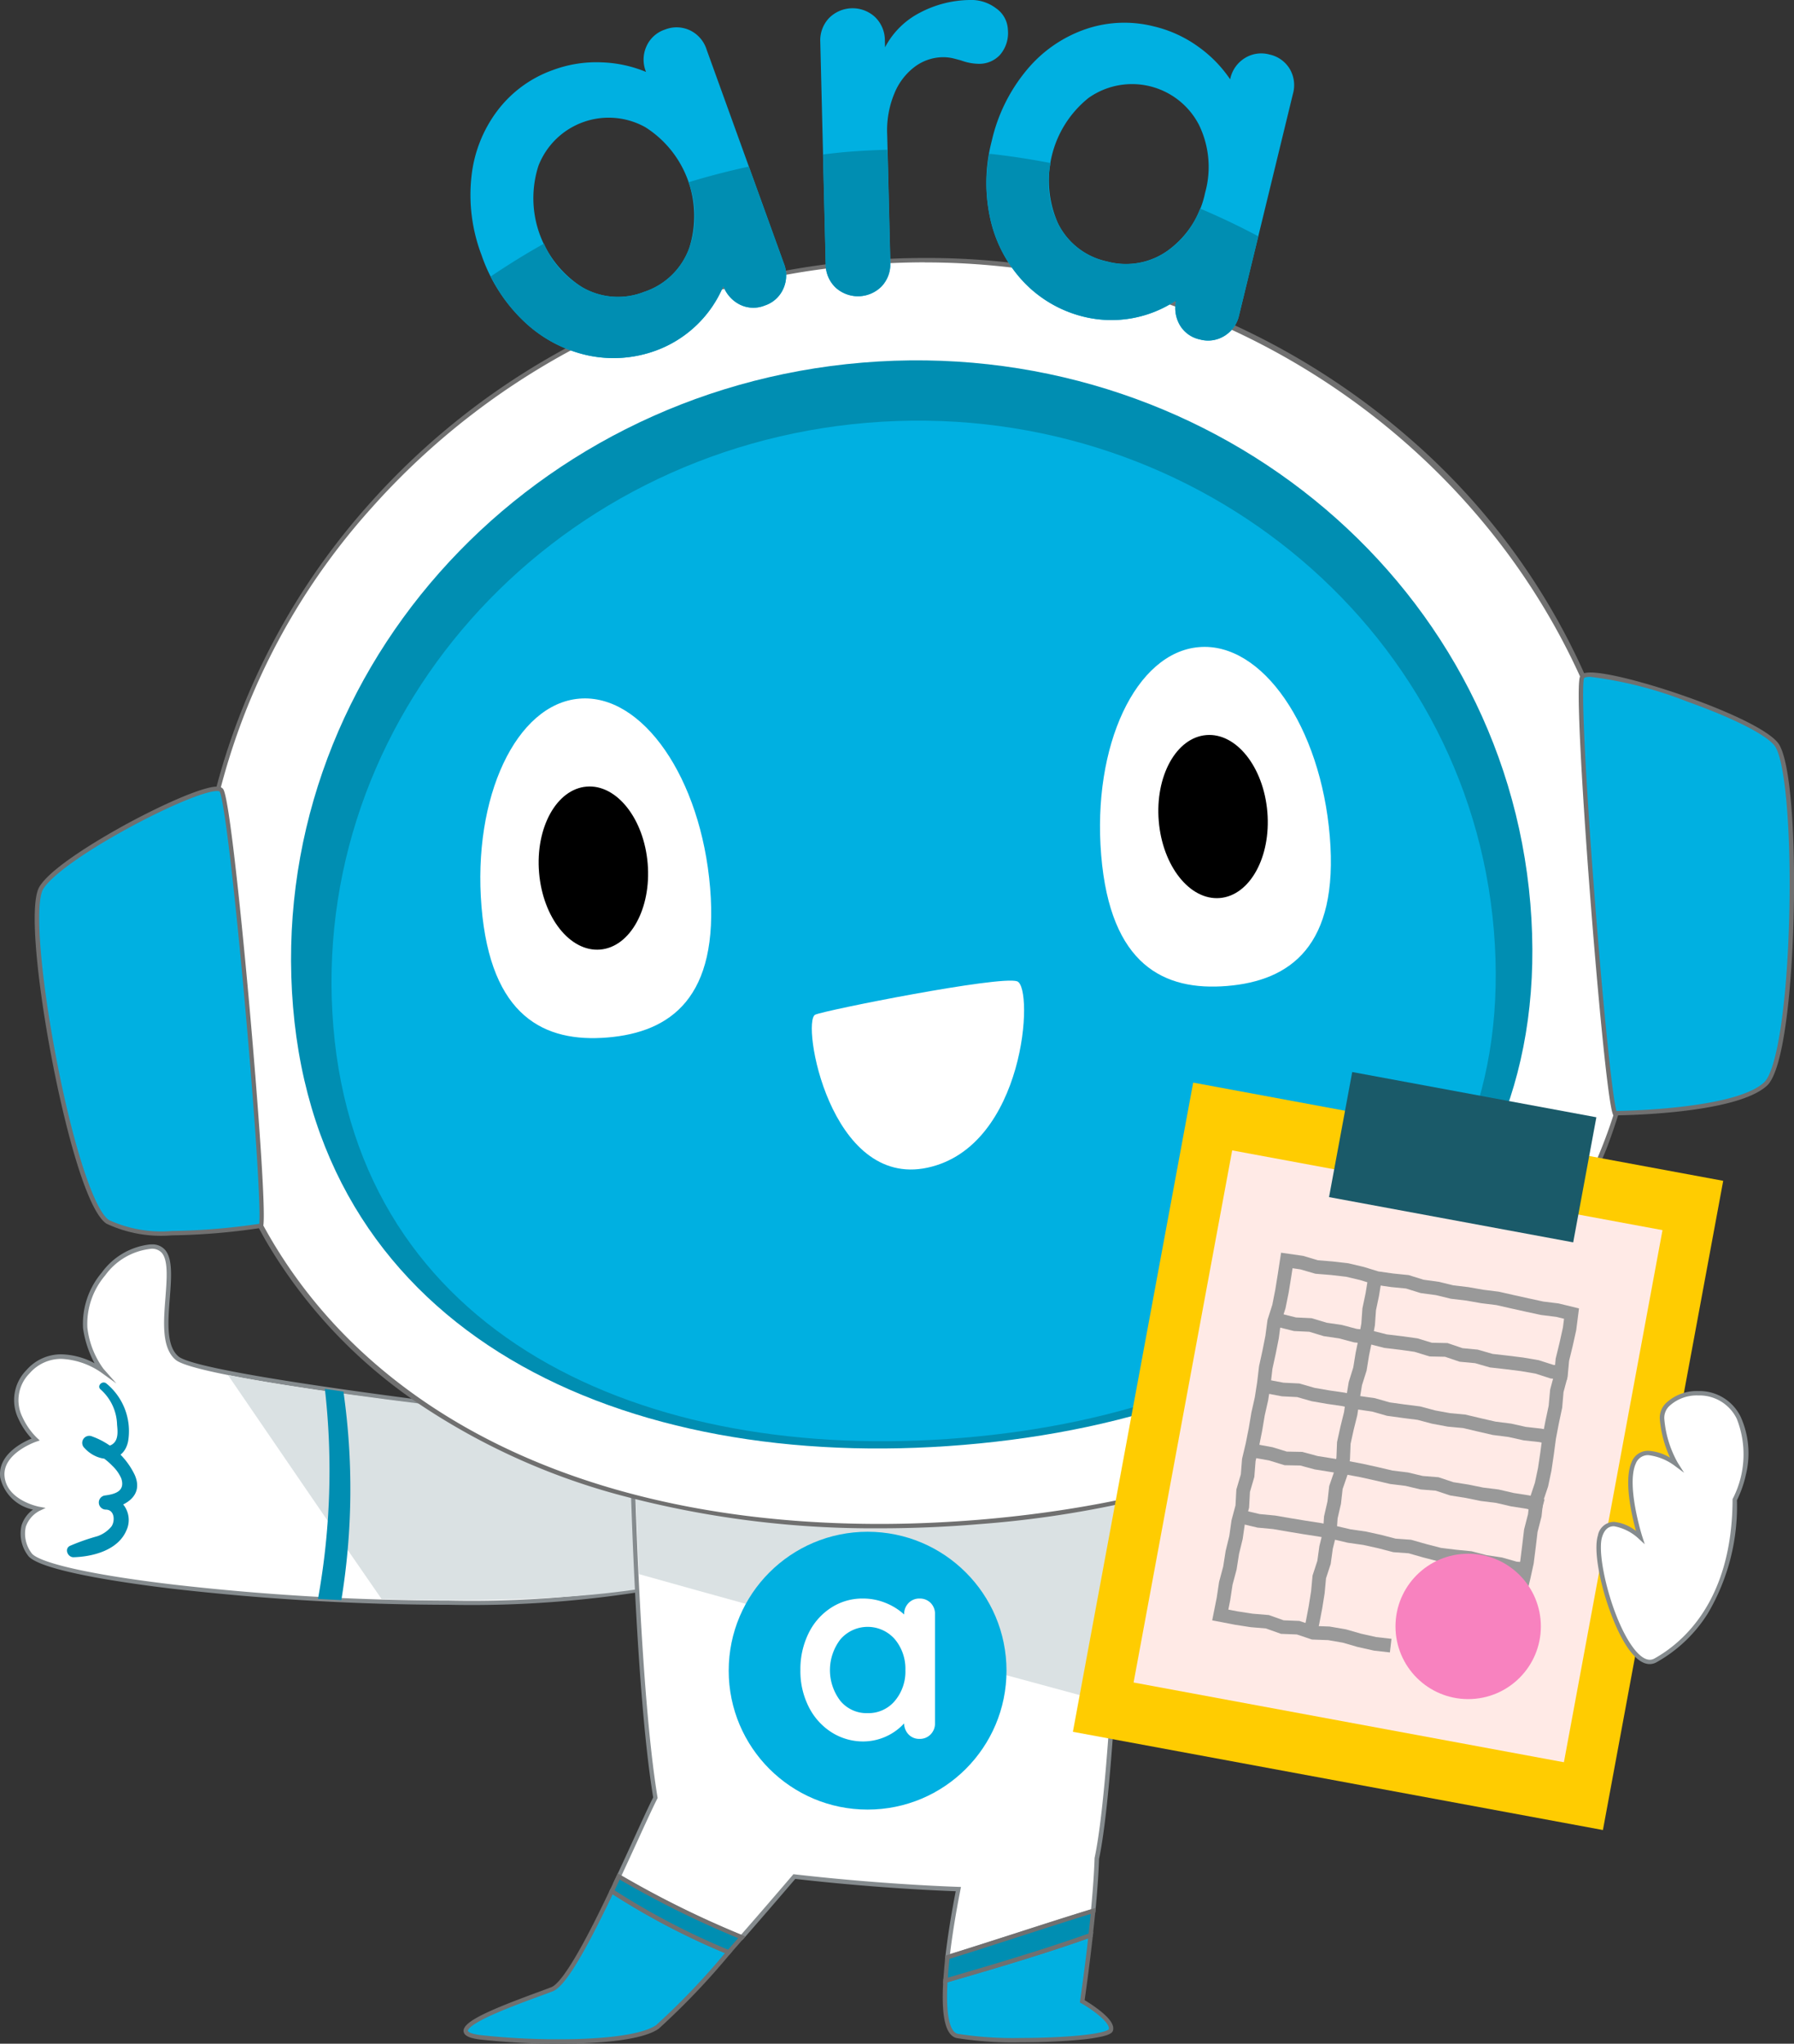 <svg xmlns="http://www.w3.org/2000/svg" width="122.871" height="139.956" viewBox="0 0 122.871 139.956">
  <rect x="0" y="0" width="122.871" height="139.956" fill="#333333" stroke="none"/>
  <g id="グループ_15356" data-name="グループ 15356" transform="translate(-2129.085 -398.04)">
    <path id="パス_69440" data-name="パス 69440" d="M2175.252,496.1s-32.079-3.4-34.039-5.054.928-7.84-1.857-7.633-4.745,3.61-4.435,5.57a5.968,5.968,0,0,0,1.134,2.888s-2.991-2.166-5.054.1.516,4.642.516,4.642-2.476.825-2.269,2.578,2.475,2.167,2.475,2.167-1.96.928-.619,3.094,30.738,4.951,43.529,2.166S2175.252,496.1,2175.252,496.1Z" fill="#fff"/>
    <path id="パス_69441" data-name="パス 69441" d="M2175.252,496.1s-32.079-3.4-34.039-5.054.928-7.84-1.857-7.633-4.745,3.61-4.435,5.57a5.968,5.968,0,0,0,1.134,2.888s-2.991-2.166-5.054.1.516,4.642.516,4.642-2.476.825-2.269,2.578,2.475,2.167,2.475,2.167-1.96.928-.619,3.094,30.738,4.951,43.529,2.166S2175.252,496.1,2175.252,496.1Z" fill="#fff"/>
    <path id="パス_69441_-_アウトライン" data-name="パス 69441 - アウトライン" d="M2139.489,483.258a1.138,1.138,0,0,1,.875.346c.563.608.46,1.92.352,3.308-.127,1.623-.258,3.3.594,4.019,1.523,1.282,22.879,3.844,33.958,5.02l.035,0,.03.019a20.682,20.682,0,0,1,2.832,2.247c1.855,1.781,2.671,3.381,2.427,4.757-.307,1.725-2.3,3-5.926,3.79a74.572,74.572,0,0,1-14.822,1.173,168.519,168.519,0,0,1-18.953-1.1c-2.754-.327-9.233-1.206-9.914-2.306a2.49,2.49,0,0,1-.416-2.033,2.118,2.118,0,0,1,.784-1.08,2.891,2.891,0,0,1-2.246-2.21c-.183-1.549,1.524-2.4,2.15-2.654a5.054,5.054,0,0,1-.9-1.351,2.92,2.92,0,0,1,.542-3.333,3.146,3.146,0,0,1,2.408-1.085,5.048,5.048,0,0,1,2.261.611,7.2,7.2,0,0,1-.786-2.392,5.425,5.425,0,0,1,1.282-3.819,4.728,4.728,0,0,1,3.29-1.924C2139.394,483.26,2139.442,483.258,2139.489,483.258Zm35.712,12.987c-.592-.063-8.358-.9-16.252-1.9-11-1.407-17-2.477-17.832-3.18-.97-.817-.833-2.573-.7-4.272.1-1.321.2-2.57-.273-3.081a.9.9,0,0,0-.776-.245,4.433,4.433,0,0,0-3.077,1.812,5.114,5.114,0,0,0-1.221,3.585,5.907,5.907,0,0,0,1.1,2.812l.889,1.008-1.089-.787a5.226,5.226,0,0,0-2.669-.9,2.856,2.856,0,0,0-2.186.987,2.6,2.6,0,0,0-.493,3,4.8,4.8,0,0,0,1,1.428l.187.172-.241.081c-.023.008-2.358.808-2.167,2.418s2.331,2.033,2.353,2.037l.459.084-.422.2a1.952,1.952,0,0,0-.939,1.092,2.211,2.211,0,0,0,.384,1.787c.328.53,3.047,1.377,9.694,2.166a168.206,168.206,0,0,0,18.917,1.1,74.282,74.282,0,0,0,14.758-1.166c3.5-.761,5.411-1.955,5.695-3.549C2180.819,499.982,2175.639,496.531,2175.2,496.245Z" fill="#858b8e"/>
    <path id="パス_69442" data-name="パス 69442" d="M2175.252,496.1s-21.947-2.155-30.556-3.9c2.94,4.286,7.7,11.282,10.53,15.352,7.184.207,14.719,0,19.565-1.053C2187.581,503.718,2175.252,496.1,2175.252,496.1Z" fill="#dae1e3"/>
    <path id="パス_69443" data-name="パス 69443" d="M2135.985,493.2a3.339,3.339,0,0,1,1.118,2.407c.042.431.1,1-.271,1.3-.468.388-.989-.065-1.328-.431l-.521.8a4.531,4.531,0,0,1,1.8,1.148,2.641,2.641,0,0,1,.611.867c.276.863-.418,1.068-1.108,1.159a.486.486,0,0,0,.062.969c.6.021.622.8.37,1.155a2.157,2.157,0,0,1-.966.668,14.477,14.477,0,0,0-1.889.665c-.388.216-.127.786.264.774,1.333-.04,3.036-.483,3.613-1.831a1.682,1.682,0,0,0-1.454-2.4l.062.969c1.252-.184,2.615-.9,1.962-2.38a5.18,5.18,0,0,0-2.909-2.628.482.482,0,0,0-.52.8c.91,1.008,2.671,1.1,2.981-.484a4.216,4.216,0,0,0-1.506-3.957c-.293-.205-.661.2-.369.432Z" fill="#008eb2"/>
    <path id="パス_69444" data-name="パス 69444" d="M2150.864,507.535q.8.043,1.6.081a47.181,47.181,0,0,0,.143-14.279l-1.271-.184A49.443,49.443,0,0,1,2150.864,507.535Z" fill="#008eb2"/>
    <g id="グループ_15320" data-name="グループ 15320">
      <path id="パス_69445" data-name="パス 69445" d="M2205.99,499.916l-33.626-2.475c0,.65.385,16.3,1.609,23.7-.554,1.091-1.6,3.477-2.759,5.926.082-.176.166-.352.248-.526a66.5,66.5,0,0,0,8.427,4.166c1.321-1.507,2.615-3.011,3.6-4.167,3.534.409,7.639.73,11.232.861-.3,1.5-.573,3.146-.745,4.665,3.333-1.033,6.641-2.146,9.976-3.17.121-1.251.215-2.505.25-3.585C2205.419,519.628,2205.99,499.916,2205.99,499.916Z" fill="#fff"/>
      <path id="パス_69445_-_アウトライン" data-name="パス 69445 - アウトライン" d="M2172.214,497.28l33.93,2.5,0,.143c-.006.2-.584,19.76-1.785,25.412-.033,1-.117,2.2-.25,3.581l-.01.1-.1.029c-1.752.538-3.527,1.11-5.244,1.664-1.549.5-3.151,1.016-4.732,1.506l-.219.068.026-.228c.15-1.327.39-2.842.713-4.5-3.457-.131-7.446-.438-10.989-.846-1.271,1.487-2.467,2.869-3.552,4.108l-.071.081-.1-.041a66.79,66.79,0,0,1-8.3-4.092l-.032.069-.145.307s0,0,0,0l-.272-.127q.072-.154.145-.308h0c.449-.958.885-1.909,1.269-2.748.541-1.181,1.01-2.206,1.325-2.83-1.256-7.655-1.6-23.539-1.6-23.679Zm33.622,2.775-33.318-2.452c.038,1.7.414,16.318,1.6,23.517l.008.049-.022.044c-.312.614-.789,1.656-1.342,2.863-.339.74-.718,1.567-1.111,2.409a66.222,66.222,0,0,0,8.193,4.046c1.081-1.234,2.268-2.607,3.531-4.084l.052-.061.079.009c3.615.418,7.705.732,11.22.86l.176.006-.034.172c-.32,1.627-.561,3.114-.717,4.424,1.508-.469,3.032-.961,4.509-1.437,1.686-.544,3.429-1.106,5.152-1.636.127-1.336.208-2.505.24-3.476l0-.026C2205.2,519.93,2205.781,501.857,2205.836,500.055Z" fill="#858b8e"/>
      <path id="パス_69446" data-name="パス 69446" d="M2171.038,527.443c-1.538,3.237-3.22,6.464-4.141,6.822-1.857.722-8.459,2.888-4.848,3.3s10.315.515,12.068-.722a53.88,53.88,0,0,0,4.872-5.112,49.3,49.3,0,0,1-8-4.185Z" fill="#00b0e1"/>
      <path id="パス_69446_-_アウトライン" data-name="パス 69446 - アウトライン" d="M2170.9,527.379l.149.071.018-.029a49.289,49.289,0,0,0,7.976,4.172l.2.08-.141.159a50.238,50.238,0,0,1-4.9,5.135c-1.27.9-4.839,1.03-6.854,1.03a49.329,49.329,0,0,1-5.318-.281c-.789-.09-1.157-.264-1.193-.565-.078-.654,1.721-1.445,5.069-2.676.372-.137.693-.255.934-.349C2167.89,533.718,2170.157,528.947,2170.9,527.379Zm7.834,4.412a49.687,49.687,0,0,1-7.685-4.027c-2.046,4.284-3.314,6.335-4.1,6.64-.244.095-.566.213-.939.35-.932.343-2.208.812-3.218,1.269-1.614.73-1.663,1.036-1.656,1.09,0,.02.049.2.929.3a49.005,49.005,0,0,0,5.284.279c3.368,0,5.8-.355,6.68-.975A48.7,48.7,0,0,0,2178.736,531.791Z" fill="#707070"/>
      <path id="パス_69447" data-name="パス 69447" d="M2179.189,531.507l.457-.519Z" fill="#fff"/>
      <path id="パス_69448" data-name="パス 69448" d="M2178.99,531.733l.2-.226-.2.225Z" fill="#008eb2"/>
      <path id="パス_69449" data-name="パス 69449" d="M2171.038,527.443l.176-.373Z" fill="#008eb2"/>
      <path id="パス_69450" data-name="パス 69450" d="M2179.89,530.711h0l-.243.278Z" fill="#008eb2"/>
      <path id="パス_69451" data-name="パス 69451" d="M2179.889,530.71a66.5,66.5,0,0,1-8.427-4.166c-.082.174-.166.35-.248.526l-.176.373-.049.1a49.3,49.3,0,0,0,8,4.185l.2-.225.457-.519Z" fill="#008eb2"/>
      <path id="パス_69451_-_アウトライン" data-name="パス 69451 - アウトライン" d="M2179.031,531.911l-.1-.04a49.6,49.6,0,0,1-8.024-4.2l-.111-.071.105-.223.176-.373c.055-.12.113-.24.169-.361l.149-.315.142.084a66.149,66.149,0,0,0,8.408,4.157l.192.08-.136.157-.244.279-.107.121-.351.4-.168.189Zm-7.85-4.419a49.289,49.289,0,0,0,7.766,4.062l.129-.145.35-.4.107-.122.106-.121a66.384,66.384,0,0,1-8.112-4.011l-.008.017q-.085.179-.169.359Z" fill="#707070"/>
    </g>
    <path id="パス_69452" data-name="パス 69452" d="M2172.851,505.838c10.266,2.886,23.995,6.61,32.456,8.9.461-7.152.683-14.82.683-14.82l-33.472-2.447C2172.518,497.77,2172.641,501.421,2172.851,505.838Z" fill="#dae1e3"/>
    <circle id="楕円形_26878" data-name="楕円形 26878" cx="9.513" cy="9.513" r="9.513" transform="translate(2178.994 502.936)" fill="#00b0e1"/>
    <g id="グループ_15321" data-name="グループ 15321">
      <path id="パス_69453" data-name="パス 69453" d="M2193.853,533.418c.027-.376.061-.763.1-1.163C2193.914,532.656,2193.88,533.042,2193.853,533.418Z" fill="#fff"/>
      <path id="パス_69454" data-name="パス 69454" d="M2203.937,529.091c-.047.477-.1.953-.148,1.414C2203.84,530.044,2203.89,529.569,2203.937,529.091Z" fill="#fff"/>
      <path id="パス_69455" data-name="パス 69455" d="M2203.205,535.09s.3-2.062.578-4.529c-3.273,1.163-6.614,2.147-9.95,3.113-.124,2.059.049,3.623.811,3.789,2.372.515,10.314.309,10.521-.413S2203.205,535.09,2203.205,535.09Z" fill="#00b0e1"/>
      <path id="パス_69455_-_アウトライン" data-name="パス 69455 - アウトライン" d="M2199,537.9h0a24.376,24.376,0,0,1-4.382-.289c-.775-.169-1.079-1.459-.929-3.945l.006-.106.1-.029c3.384-.98,6.691-1.955,9.941-3.11l.226-.08-.026.238c-.238,2.137-.5,3.991-.564,4.434a10.421,10.421,0,0,1,.986.669c.748.58,1.061,1.041.955,1.41-.05.173-.264.293-.718.4a11.4,11.4,0,0,1-1.452.223C2202.008,537.833,2200.5,537.9,2199,537.9Zm-5.019-4.11c-.161,2.9.367,3.456.7,3.528a24.506,24.506,0,0,0,4.318.283h0c1.454,0,2.925-.063,4.037-.172,1.77-.174,1.974-.4,1.99-.422.112-.421-1.037-1.3-1.891-1.785l-.089-.051.015-.1c0-.02.286-1.955.551-4.286C2200.454,531.894,2197.251,532.84,2193.977,533.789Z" fill="#707070"/>
      <path id="パス_69456" data-name="パス 69456" d="M2193.83,533.675h0c0-.083.014-.172.02-.256C2193.847,533.5,2193.835,533.593,2193.83,533.675Z" fill="#008eb2"/>
      <path id="パス_69457" data-name="パス 69457" d="M2203.783,530.561l.006-.056-.006.056Z" fill="#008eb2"/>
      <path id="パス_69458" data-name="パス 69458" d="M2193.973,532.071c-.007.063-.009.12-.016.184.007-.061.015-.124.022-.186Z" fill="#008eb2"/>
      <path id="パス_69459" data-name="パス 69459" d="M2203.957,528.9h0l-.018.192C2203.943,529.026,2203.95,528.964,2203.957,528.9Z" fill="#008eb2"/>
      <path id="パス_69460" data-name="パス 69460" d="M2203.789,530.505c.051-.461.1-.937.148-1.414l.018-.192c-3.335,1.024-6.643,2.137-9.976,3.17-.007.062-.015.125-.022.186-.043.4-.077.787-.1,1.163-.006.084-.015.173-.02.256,3.336-.966,6.677-1.95,9.95-3.113Z" fill="#008eb2"/>
      <path id="パス_69460_-_アウトライン" data-name="パス 69460 - アウトライン" d="M2204.126,528.69l-.039.416c-.047.478-.1.954-.148,1.416l-.016.149-.089.032c-3.259,1.158-6.57,2.135-9.958,3.116l-.2.059.013-.212c0-.05.007-.1.012-.155,0-.035.006-.069.008-.1.028-.387.063-.78.1-1.168l.01-.085c0-.034.008-.068.012-.1l.011-.1.094-.029c1.58-.49,3.18-1.006,4.728-1.5,1.718-.554,3.494-1.127,5.249-1.665Zm-.482,1.761c.049-.439.1-.89.141-1.343-1.683.519-3.383,1.067-5.03,1.6-1.518.49-3.087,1-4.638,1.477a.061.061,0,0,0,0,.007l-.01.082c-.041.383-.076.772-.1,1.156,0,.014,0,.027,0,.041C2197.28,532.519,2200.489,531.569,2203.644,530.451Z" fill="#707070"/>
    </g>
    <path id="パス_69461" data-name="パス 69461" d="M2241.313,459.166c2.168,26.081-17.944,40.838-45.169,43.1s-51.255-8.823-53.424-34.9,18.144-49.059,45.37-51.323S2239.144,433.085,2241.313,459.166Z" fill="#fff"/>
    <path id="パス_69461_-_アウトライン" data-name="パス 69461 - アウトライン" d="M2189.334,502.7a67.035,67.035,0,0,1-17.3-2.145,46.135,46.135,0,0,1-14.465-6.521,34.46,34.46,0,0,1-10.276-11.025,36.987,36.987,0,0,1-4.721-15.637,45.534,45.534,0,0,1,2.353-18.765,47.322,47.322,0,0,1,9.346-15.939,49.629,49.629,0,0,1,14.873-11.458,51.179,51.179,0,0,1,18.935-5.322c1.444-.12,2.906-.181,4.347-.181a50.293,50.293,0,0,1,33.291,12.432,46.318,46.318,0,0,1,15.748,31.011,38.589,38.589,0,0,1-2.324,17.487,34.223,34.223,0,0,1-9.288,13.12,46.611,46.611,0,0,1-14.806,8.626,71.3,71.3,0,0,1-18.888,4.031C2193.863,502.608,2191.567,502.7,2189.334,502.7Zm3.09-86.694c-1.432,0-2.886.061-4.322.18a50.108,50.108,0,0,0-33.608,16.68,45.948,45.948,0,0,0-11.625,34.481c1.8,21.622,19.6,35.053,46.465,35.053,2.225,0,4.512-.1,6.8-.286,29.772-2.476,47.028-18.93,45.032-42.94C2239.15,434.972,2217.742,416.011,2192.424,416.011Z" fill="#707070"/>
    <path id="パス_69462" data-name="パス 69462" d="M2233.9,459.938c1.864,22.418-15.423,35.1-38.825,37.049s-44.056-7.584-45.92-30,15.6-42.169,39-44.115S2232.036,437.521,2233.9,459.938Z" fill="#008eb2"/>
    <path id="パス_69463" data-name="パス 69463" d="M2231.4,461.758c1.749,21.026-14.465,32.923-36.414,34.748s-41.321-7.113-43.069-28.139,14.627-39.551,36.576-41.376S2229.654,440.732,2231.4,461.758Z" fill="#00b0e1"/>
    <path id="パス_69464" data-name="パス 69464" d="M2146.967,481.98c.355-1.8-2.033-29.007-2.733-29.832s-11,4.45-12.326,6.708,2.15,21.293,4.554,22.861S2146.967,481.98,2146.967,481.98Z" fill="#00b0e1"/>
    <path id="パス_69464_-_アウトライン" data-name="パス 69464 - アウトライン" d="M2140.846,482.64h0a8.845,8.845,0,0,1-4.466-.8c-1.333-.869-2.806-6.391-3.742-11.269-.954-4.976-1.59-10.552-.86-11.794.836-1.421,4.688-3.6,5.849-4.239,2.314-1.267,5.278-2.63,6.316-2.63a.5.5,0,0,1,.405.14c.076.089.277.326.807,4.836.3,2.568.654,6.048.99,9.8.6,6.7,1.161,14.35.969,15.323l-.02.1-.1.017A45.164,45.164,0,0,1,2140.846,482.64Zm3.1-30.429c-.831,0-3.427,1.09-6.172,2.593-3.007,1.646-5.2,3.228-5.734,4.128-.579.985-.2,5.857.9,11.585,1.143,5.96,2.594,10.411,3.611,11.074a8.607,8.607,0,0,0,4.3.748,44.539,44.539,0,0,0,5.989-.491c.114-1.135-.29-7.353-.983-15.081-.335-3.737-.686-7.211-.987-9.783-.482-4.114-.693-4.669-.746-4.741C2144.112,452.236,2144.064,452.211,2143.943,452.211Z" fill="#707070"/>
    <path id="パス_69465" data-name="パス 69465" d="M2239.683,474.271c-.647-1.714-2.785-28.944-2.231-29.874s11.581,2.573,13.264,4.58,1.4,21.356-.715,23.3S2239.683,474.271,2239.683,474.271Z" fill="#00b0e1"/>
    <path id="パス_69465_-_アウトライン" data-name="パス 69465 - アウトライン" d="M2239.58,474.422l-.037-.1c-.35-.928-1.062-8.567-1.575-15.273-.287-3.754-.515-7.245-.642-9.828-.222-4.536-.063-4.8,0-4.9.093-.155.313-.228.694-.228,2.371,0,11.288,2.968,12.814,4.788.925,1.1,1.219,6.709,1.1,11.774-.116,4.966-.658,10.655-1.829,11.733-2.13,1.961-10.081,2.032-10.418,2.034Zm-1.562-30.029c-.377,0-.436.08-.436.081-.04.079-.156.66.048,4.8.127,2.587.355,6.072.642,9.812.593,7.736,1.222,13.936,1.522,15.036.981-.016,8.192-.191,10.107-1.953.894-.823,1.59-5.452,1.732-11.519.137-5.831-.3-10.7-1.03-11.574-.647-.771-2.873-1.889-5.954-2.989A27.235,27.235,0,0,0,2238.017,444.393Z" fill="#707070"/>
    <path id="パス_69466" data-name="パス 69466" d="M2184.919,467.527c.644-.3,12.659-2.694,13.829-2.286s.563,11.32-6.138,12.762S2183.947,467.987,2184.919,467.527Z" fill="#fff"/>
    <g id="グループ_15322" data-name="グループ 15322">
      <path id="パス_69467" data-name="パス 69467" d="M2177.721,458.843c.625,7.516-2.707,9.887-7.031,10.246s-8-1.428-8.626-8.945,2.374-13.9,6.7-14.26S2177.1,451.326,2177.721,458.843Z" fill="#fff"/>
      <ellipse id="楕円形_26879" data-name="楕円形 26879" cx="3.732" cy="5.599" rx="3.732" ry="5.599" transform="translate(2165.542 452.217) rotate(-4.753)"/>
    </g>
    <g id="グループ_15323" data-name="グループ 15323">
      <path id="パス_69468" data-name="パス 69468" d="M2220.162,455.314c.625,7.516-2.707,9.887-7.03,10.246s-8-1.428-8.626-8.945,2.373-13.9,6.7-14.26S2219.537,447.8,2220.162,455.314Z" fill="#fff"/>
      <ellipse id="楕円形_26880" data-name="楕円形 26880" cx="3.732" cy="5.599" rx="3.732" ry="5.599" transform="translate(2207.984 448.688) rotate(-4.753)"/>
    </g>
    <g id="グループ_15324" data-name="グループ 15324">
      <path id="パス_69469" data-name="パス 69469" d="M2192.824,507.809a1.056,1.056,0,0,1,.3.776v7.46a1.06,1.06,0,0,1-.3.767,1.015,1.015,0,0,1-.759.308,1,1,0,0,1-.749-.3,1.112,1.112,0,0,1-.309-.759,3.825,3.825,0,0,1-2.769,1.235,4.033,4.033,0,0,1-2.2-.626,4.384,4.384,0,0,1-1.56-1.737,5.41,5.41,0,0,1-.574-2.522,5.565,5.565,0,0,1,.564-2.531,4.338,4.338,0,0,1,1.544-1.745,3.927,3.927,0,0,1,2.16-.626,4.1,4.1,0,0,1,1.587.308,4.16,4.16,0,0,1,1.252.785v-.018a1.058,1.058,0,0,1,.3-.767,1.013,1.013,0,0,1,.758-.308A1.035,1.035,0,0,1,2192.824,507.809Zm-2.452,6.71a3.11,3.11,0,0,0,.723-2.107,3.146,3.146,0,0,0-.723-2.116,2.467,2.467,0,0,0-3.721,0,3.46,3.46,0,0,0-.008,4.223,2.326,2.326,0,0,0,1.86.838A2.353,2.353,0,0,0,2190.372,514.519Z" fill="#fff"/>
    </g>
    <g id="グループ_15326" data-name="グループ 15326">
      <g id="グループ_15325" data-name="グループ 15325">
        <path id="パス_69470" data-name="パス 69470" d="M2176.337,400.115a2.186,2.186,0,0,1,1.141,1.313l5.3,14.669a2.207,2.207,0,0,1-.045,1.72,2.1,2.1,0,0,1-1.272,1.146,2.078,2.078,0,0,1-1.687-.058,2.315,2.315,0,0,1-1.145-1.271,7.994,7.994,0,0,1-4.569,4.394,8.42,8.42,0,0,1-4.779.334,9.18,9.18,0,0,1-4.3-2.307,11.332,11.332,0,0,1-2.918-4.553,11.579,11.579,0,0,1-.687-5.377,9.061,9.061,0,0,1,1.794-4.529,8.217,8.217,0,0,1,3.8-2.765,8.537,8.537,0,0,1,3.341-.52,8.672,8.672,0,0,1,3.019.654l-.012-.035a2.2,2.2,0,0,1,.045-1.722,2.11,2.11,0,0,1,1.271-1.145A2.149,2.149,0,0,1,2176.337,400.115Zm-.055,14.935a7.2,7.2,0,0,0-3-8.3,5.159,5.159,0,0,0-7.318,2.642,7.236,7.236,0,0,0,2.982,8.312,4.866,4.866,0,0,0,4.254.326A4.919,4.919,0,0,0,2176.282,415.05Z" fill="#00b0e1"/>
        <path id="パス_69471" data-name="パス 69471" d="M2197.323,398.621a1.866,1.866,0,0,1,.792,1.455,2.292,2.292,0,0,1-.547,1.73,1.942,1.942,0,0,1-1.387.605,3.666,3.666,0,0,1-1.259-.227c-.075-.023-.241-.067-.5-.135a3.022,3.022,0,0,0-.831-.09,3.289,3.289,0,0,0-1.829.634,4.312,4.312,0,0,0-1.412,1.825,6.563,6.563,0,0,0-.5,2.87l.215,8.735a2.215,2.215,0,0,1-.588,1.62,2.273,2.273,0,0,1-3.17.078,2.208,2.208,0,0,1-.666-1.588l-.375-15.224a2.216,2.216,0,0,1,.587-1.618,2.268,2.268,0,0,1,3.17-.078,2.221,2.221,0,0,1,.667,1.588l.011.479a5.578,5.578,0,0,1,2.376-2.364,7.489,7.489,0,0,1,3.371-.875A2.815,2.815,0,0,1,2197.323,398.621Z" fill="#00b0e1"/>
        <path id="パス_69472" data-name="パス 69472" d="M2217.411,402.746a2.19,2.19,0,0,1,.226,1.725l-3.687,15.155a2.209,2.209,0,0,1-.989,1.41,2.118,2.118,0,0,1-1.693.252,2.086,2.086,0,0,1-1.374-.98,2.312,2.312,0,0,1-.253-1.693,7.98,7.98,0,0,1-6.234,1.139,8.437,8.437,0,0,1-4.169-2.36,9.169,9.169,0,0,1-2.312-4.3,11.324,11.324,0,0,1,.083-5.4,11.6,11.6,0,0,1,2.4-4.864,9.073,9.073,0,0,1,4-2.783,8.2,8.2,0,0,1,4.7-.2,8.527,8.527,0,0,1,3.072,1.411,8.737,8.737,0,0,1,2.156,2.213l.009-.037a2.2,2.2,0,0,1,.987-1.409,2.119,2.119,0,0,1,1.694-.253A2.142,2.142,0,0,1,2217.411,402.746Zm-8.3,12.42a6.5,6.5,0,0,0,2.511-3.922,6.572,6.572,0,0,0-.422-4.657,5.159,5.159,0,0,0-7.56-1.841,7.24,7.24,0,0,0-2.1,8.576,4.865,4.865,0,0,0,3.365,2.622A4.918,4.918,0,0,0,2209.114,415.166Z" fill="#00b0e1"/>
      </g>
      <path id="パス_69473" data-name="パス 69473" d="M2169.278,422.362a8.42,8.42,0,0,0,4.779-.334,7.994,7.994,0,0,0,4.569-4.394,2.315,2.315,0,0,0,1.145,1.271,2.078,2.078,0,0,0,1.687.058,2.108,2.108,0,0,0,1.272-1.146,2.207,2.207,0,0,0,.045-1.72l-2.4-6.648q-2.1.453-4.13,1.073a6.464,6.464,0,0,1,.038,4.528,4.921,4.921,0,0,1-3.081,2.975,4.866,4.866,0,0,1-4.254-.326,6.329,6.329,0,0,1-2.606-2.975c-1.252.7-2.465,1.452-3.644,2.248a10.777,10.777,0,0,0,2.279,3.083A9.175,9.175,0,0,0,2169.278,422.362Z" fill="#008eb2"/>
      <path id="パス_69474" data-name="パス 69474" d="M2186.3,417.721a2.273,2.273,0,0,0,3.17-.078,2.21,2.21,0,0,0,.587-1.62l-.19-7.728c-.942.027-1.889.073-2.84.153-.531.044-1.053.11-1.578.169l.184,7.516A2.213,2.213,0,0,0,2186.3,417.721Z" fill="#008eb2"/>
      <path id="パス_69475" data-name="パス 69475" d="M2196.926,413.091a9.169,9.169,0,0,0,2.312,4.3,8.437,8.437,0,0,0,4.169,2.36,7.98,7.98,0,0,0,6.234-1.139,2.312,2.312,0,0,0,.253,1.693,2.086,2.086,0,0,0,1.374.98,2.118,2.118,0,0,0,1.693-.252,2.209,2.209,0,0,0,.989-1.41l1.315-5.4c-1.294-.692-2.627-1.325-3.987-1.9a6.168,6.168,0,0,1-2.164,2.85,4.918,4.918,0,0,1-4.211.778,4.869,4.869,0,0,1-3.366-2.622,6.4,6.4,0,0,1-.494-4.123c-1.382-.266-2.781-.484-4.2-.636A11.02,11.02,0,0,0,2196.926,413.091Z" fill="#008eb2"/>
    </g>
    <g id="グループ_15334" data-name="グループ 15334">
      <g id="グループ_15327" data-name="グループ 15327">
        <path id="パス_69476" data-name="パス 69476" d="M2244.208,479.858l.087,1.575.077,1.126-.008.05-.168,1.132-.023.054-.411.979-.311,1-.325,1.06-.016.033-.469.965-.468.957-.456,1.016-.616.881-.448.977-.022.032-.616.911-.7.8-.549.873-.783,1.279-1.405-.374-1.027-.076-1.114-.1-.982-.334-1.018.123-1.07-.12-1.018.084-1.1.078-1.035-.1-1.014.229-1.006.126-1.008.327-1.071.159-.984.212-.987.37-1.021.236-.974.4-1.018.251-.877.43-.844.63-.023.014-.925.536-.9.477-1.875,1.591.495-2.48.285-1.03.231-1.026.182-1.045.2-1.084.009-.029.316-.987.129-1.015.107-1.094.239-1.082.26-1.067.3-.972.068-1.4,1.417-.314.922-.378.962-.507,1.074-.332,1.036-.279,1.006-.257.99-.4,1.092-.258,1.012-.182,1.005-.364,1.055-.169.99-.333,1.074-.318,1.068-.046.988-.3,1.051-.156,1.027-.305,1.093-.129,1.011-.111,1.016-.33,1.122-.13,1.013-.069,1.022-.291,1.059-.076,1-.3Zm-.777,2.664-.07-1.034-.031-.56-.505.072-1.033.307-1.065.076-1.023.292-1.1.074-1,.116-1.019.331-1.1.121-1.01.119-1.013.3-1.05.156-1.035.311-1.07.046-.956.283-1.039.35-1.045.167-1,.361-1.078.194-.985.234-.983.4-1.064.272-1.018.274-.966.3-.946.5-1.017.417-.8.177-.039.8-.333,1.071-.248,1.019-.224,1.013-.1,1.059-.141,1.108-.013.041-.32,1-.187,1.021-.188,1.074-.241,1.07-.234.846.873-.465.879-.51.87-.65,1.046-.512,1.047-.258.98-.4,1.035-.24.993-.373,1.1-.236,1.008-.15,1.019-.33,1.071-.134,1.1-.249,1.107.112,1.016-.072,1.1-.091,1.052.118,1.121-.135,1.079.367,1,.094,1.1.081.815.217.424-.692.589-.936.707-.813.562-.831.451-.984.614-.878.43-.957.471-.962.452-.931.3-.993.334-1.067.4-.945Z" fill="#999"/>
      </g>
      <rect id="長方形_23857" data-name="長方形 23857" width="36.919" height="45.215" transform="translate(2210.806 472.177) rotate(10.498)" fill="#ffcc01"/>
      <rect id="長方形_23858" data-name="長方形 23858" width="29.974" height="37.059" transform="translate(2213.477 476.82) rotate(10.498)" fill="#ffeae6"/>
      <rect id="長方形_23859" data-name="長方形 23859" width="17.007" height="8.711" transform="translate(2221.698 471.453) rotate(10.498)" fill="#1a5a69"/>
      <g id="グループ_15328" data-name="グループ 15328">
        <path id="パス_69477" data-name="パス 69477" d="M2224.279,511.2l-1.1-.126-1.108-.248-1.015-.294-1-.174-1.117-.042-1.029-.346-1.088-.043-1.035-.369-1.046-.088-1.075-.167-1.558-.3.31-1.552.163-1.084.28-1.046.17-1.078.249-1.019.151-1.071.007-.028.266-.993.059-1.089.307-1.039.084-1.061.254-1.073.205-1.034.181-1.072.232-1.028.161-1.036.13-1.1.228-1.043.206-1.032.144-1.091.331-1.043.2-1.016.17-1.049.23-1.5,1.518.218,1,.3,1.022.083,1.073.125,1.077.256.973.3.992.141,1.085.111,1.014.316,1.047.144.993.241,1.037.123,1.014.179,1.072.134,1.022.232,1.02.226,1,.217,1.046.129,1.4.341-.192,1.493-.238,1.075-.25,1.025-.1,1.091-.28,1.045-.093,1.073-.006.028-.224,1.056-.2,1.048-.141,1.067-.163,1.1-.229,1.087-.008.025-.329.986-.115,1.058-.009.033-.262,1.017-.124,1.046-.142,1.121-.234,1.065-.254,1.053-.91-.219.253-1.049.227-1.03.131-1.054.132-1.106.269-1.045.118-1.09.352-1.056.215-1.021.156-1.053.146-1.1.208-1.074.219-1.032.1-1.1.01-.04.27-1.008.1-1.08.008-.033.257-1.053.23-1.04.077-.6-.538-.131-1.056-.132-1.022-.222-1.024-.227-1-.227-1.039-.128-1.013-.179-1.053-.124-1.025-.249-1.053-.142-1-.311-1.02-.1-1.076-.153-1.029-.322-.976-.231-1.011-.117-1.094-.089-1.031-.3-.534-.077-.09.583-.175,1.078-.216,1.075-.322,1.013-.14,1.054-.211,1.06-.224,1.024-.123,1.062-.17,1.093-.233,1.031-.177,1.054-.212,1.066-.239,1.012-.086,1.087-.3,1.028-.058,1.077-.284,1.06-.155,1.083-.25,1.022-.167,1.069-.006.024-.272,1.019-.161,1.065-.127.638.624.12,1.034.16,1.117.093L2217,509l1.079.042,1.029.346,1.044.039,1.117.193,1.05.3,1.017.227,1.051.121Z" fill="#999"/>
      </g>
      <g id="グループ_15329" data-name="グループ 15329">
        <path id="パス_69478" data-name="パス 69478" d="M2236.406,492.525l-1.119-.086-1.039-.334-1-.171-1.036-.129-1.083-.122-1.014-.292-1.064-.1-.993-.338L2227,490.93l-1.039-.318-1-.14-1.07-.128-1.016-.26-1.047-.117-1.029-.273-1.049-.154-.991-.3-1.049-.05-1.068-.265.226-.908.979.243,1.072.051,1.035.311,1.034.151,1.013.269,1.043.117,1.019.261,1.022.122,1.082.15.986.3,1.073.022,1.026.349,1.042.1,1.023.294,1.013.114,1.071.133,1.075.184,1,.321,1.009.077Z" fill="#999"/>
      </g>
      <g id="グループ_15330" data-name="グループ 15330">
        <path id="パス_69479" data-name="パス 69479" d="M2235.518,497l-1.019-.207-1.062-.117-1.036-.231-1.075-.137-1.025-.236-1-.236-1.063-.1-1.073-.2-.989-.263-1.014-.129-1.083-.149-1.014-.289-1.043-.15-1.007-.226-1.038-.151-1.061-.184-.988-.282-1.038-.052-1.066-.2.171-.92,1,.187,1.082.054,1.043.3,1.006.174,1.072.157,1.006.226,1.052.15,1.013.289,1.013.14,1.071.136,1.032.275,1,.184,1.065.1,1.06.251,1,.23,1.07.136,1.008.225,1.073.121,1.04.211Z" fill="#999"/>
      </g>
      <g id="グループ_15331" data-name="グループ 15331">
        <path id="パス_69480" data-name="パス 69480" d="M2234.634,501.625l-1.005-.264-1.059-.166-1.008-.234-1.062-.133-1.019-.208-1.07-.169-.993-.328-1.037-.084-1.034-.246-1.045-.128-1.05-.245-1.015-.225-1.017-.19-1.03-.169-1.063-.17-.987-.266-1.074-.021-1.048-.323-1.008-.182.167-.921,1.063.193.976.3,1.057.021,1.051.283,1.016.162,1.048.172,1.045.2,1.031.228,1,.234,1.047.128,1.015.241,1.078.087,1.026.34,1.025.162,1.011.206,1.056.131,1.039.241,1.055.164,1.052.277Z" fill="#999"/>
      </g>
      <g id="グループ_15332" data-name="グループ 15332">
        <path id="パス_69481" data-name="パス 69481" d="M2233.906,506.008l-1.109-.09-1.04-.3-1.041-.157-1.013-.263-1.025-.1-1.079-.134-1.063-.275-.973-.278-1.05-.077-1.053-.274-1-.22-1.063-.152-1.012-.237-1.013-.192-1.039-.16-1.038-.172-1.021-.176-1.067-.1-1.057-.25.215-.911.994.235,1.056.1,1.036.178,1.032.171,1.055.163,1.05.2,1,.234,1.054.151,1.048.23.979.255,1.061.078,1.061.3.987.255,1.012.125,1.08.106,1.037.269,1.052.158,1.009.288,1.017.083Z" fill="#999"/>
      </g>
      <circle id="楕円形_26881" data-name="楕円形 26881" cx="4.978" cy="4.978" r="4.978" transform="translate(2224.662 504.44)" fill="#f882bf"/>
      <g id="グループ_15333" data-name="グループ 15333">
        <path id="パス_69482" data-name="パス 69482" d="M2219.222,510.244l-.914-.2.222-1.015.192-1.013.16-1.007.1-1.077.017-.05.311-.953.14-1.014.006-.024.241-.969.072-1.04.235-1.02.119-1.057.344-1,.15-.954.042-1.056.234-1.062.244-.987.15-1.01.173-1.055.01-.032.3-.963.164-1.009.208-1.009.181-.987.074-1.045.218-1.035.164-1.011.923.149-.169,1.044-.207.983-.073,1.033-.193,1.053-.207,1-.17,1.047-.315,1-.161.985-.16,1.066-.248,1-.212.963-.041,1.028,0,.027-.167,1.062-.338.983-.113,1.008-.006.026-.225.975-.073,1.048-.01.04-.245.985-.145,1.047-.32.982-.094,1.019-.166,1.043-.2,1.039Z" fill="#999"/>
      </g>
    </g>
    <path id="パス_69483" data-name="パス 69483" d="M2247.9,500.742a6.738,6.738,0,0,0,.274-5.6c-1.3-2.712-5.409-1.756-5.247.087a7.415,7.415,0,0,0,.943,3.069s-2.189-1.633-2.885-.082.436,5.089.436,5.089-2.148-1.969-2.747-.054,1.825,9.6,3.808,8.491S2247.872,507.775,2247.9,500.742Z" fill="#fff"/>
    <path id="パス_69483_-_アウトライン" data-name="パス 69483 - アウトライン" d="M2245.393,493.3h0a3.14,3.14,0,0,1,2.914,1.772,6.08,6.08,0,0,1,.363,3.916,7.62,7.62,0,0,1-.623,1.79,14.4,14.4,0,0,1-2,7.763,9.785,9.785,0,0,1-3.5,3.328.965.965,0,0,1-.475.128c-.456,0-.929-.33-1.407-.98-1.383-1.882-2.6-6.337-2.142-7.815a1.129,1.129,0,0,1,1.1-.943,2.877,2.877,0,0,1,1.512.626c-.283-1.023-.86-3.474-.294-4.735a1.193,1.193,0,0,1,1.15-.757,3.245,3.245,0,0,1,1.475.47,7.952,7.952,0,0,1-.7-2.625,1.409,1.409,0,0,1,.4-1.091A3.072,3.072,0,0,1,2245.393,493.3Zm-3.315,18.4a.66.66,0,0,0,.329-.09c1.984-1.111,5.316-4,5.341-10.867V500.7l.018-.033a6.632,6.632,0,0,0,.271-5.466,2.845,2.845,0,0,0-2.644-1.6h0a2.767,2.767,0,0,0-2,.748,1.117,1.117,0,0,0-.319.862,7.339,7.339,0,0,0,.92,3l.435.686-.651-.485a3.778,3.778,0,0,0-1.782-.721.89.89,0,0,0-.877.58c-.664,1.48.431,4.947.442,4.982l.172.537-.416-.38a3.335,3.335,0,0,0-1.69-.852c-.393,0-.659.239-.813.732-.4,1.27.677,5.616,2.1,7.547C2241.325,511.4,2241.728,511.7,2242.078,511.7Z" fill="#858b8e"/>
  </g>
</svg>
